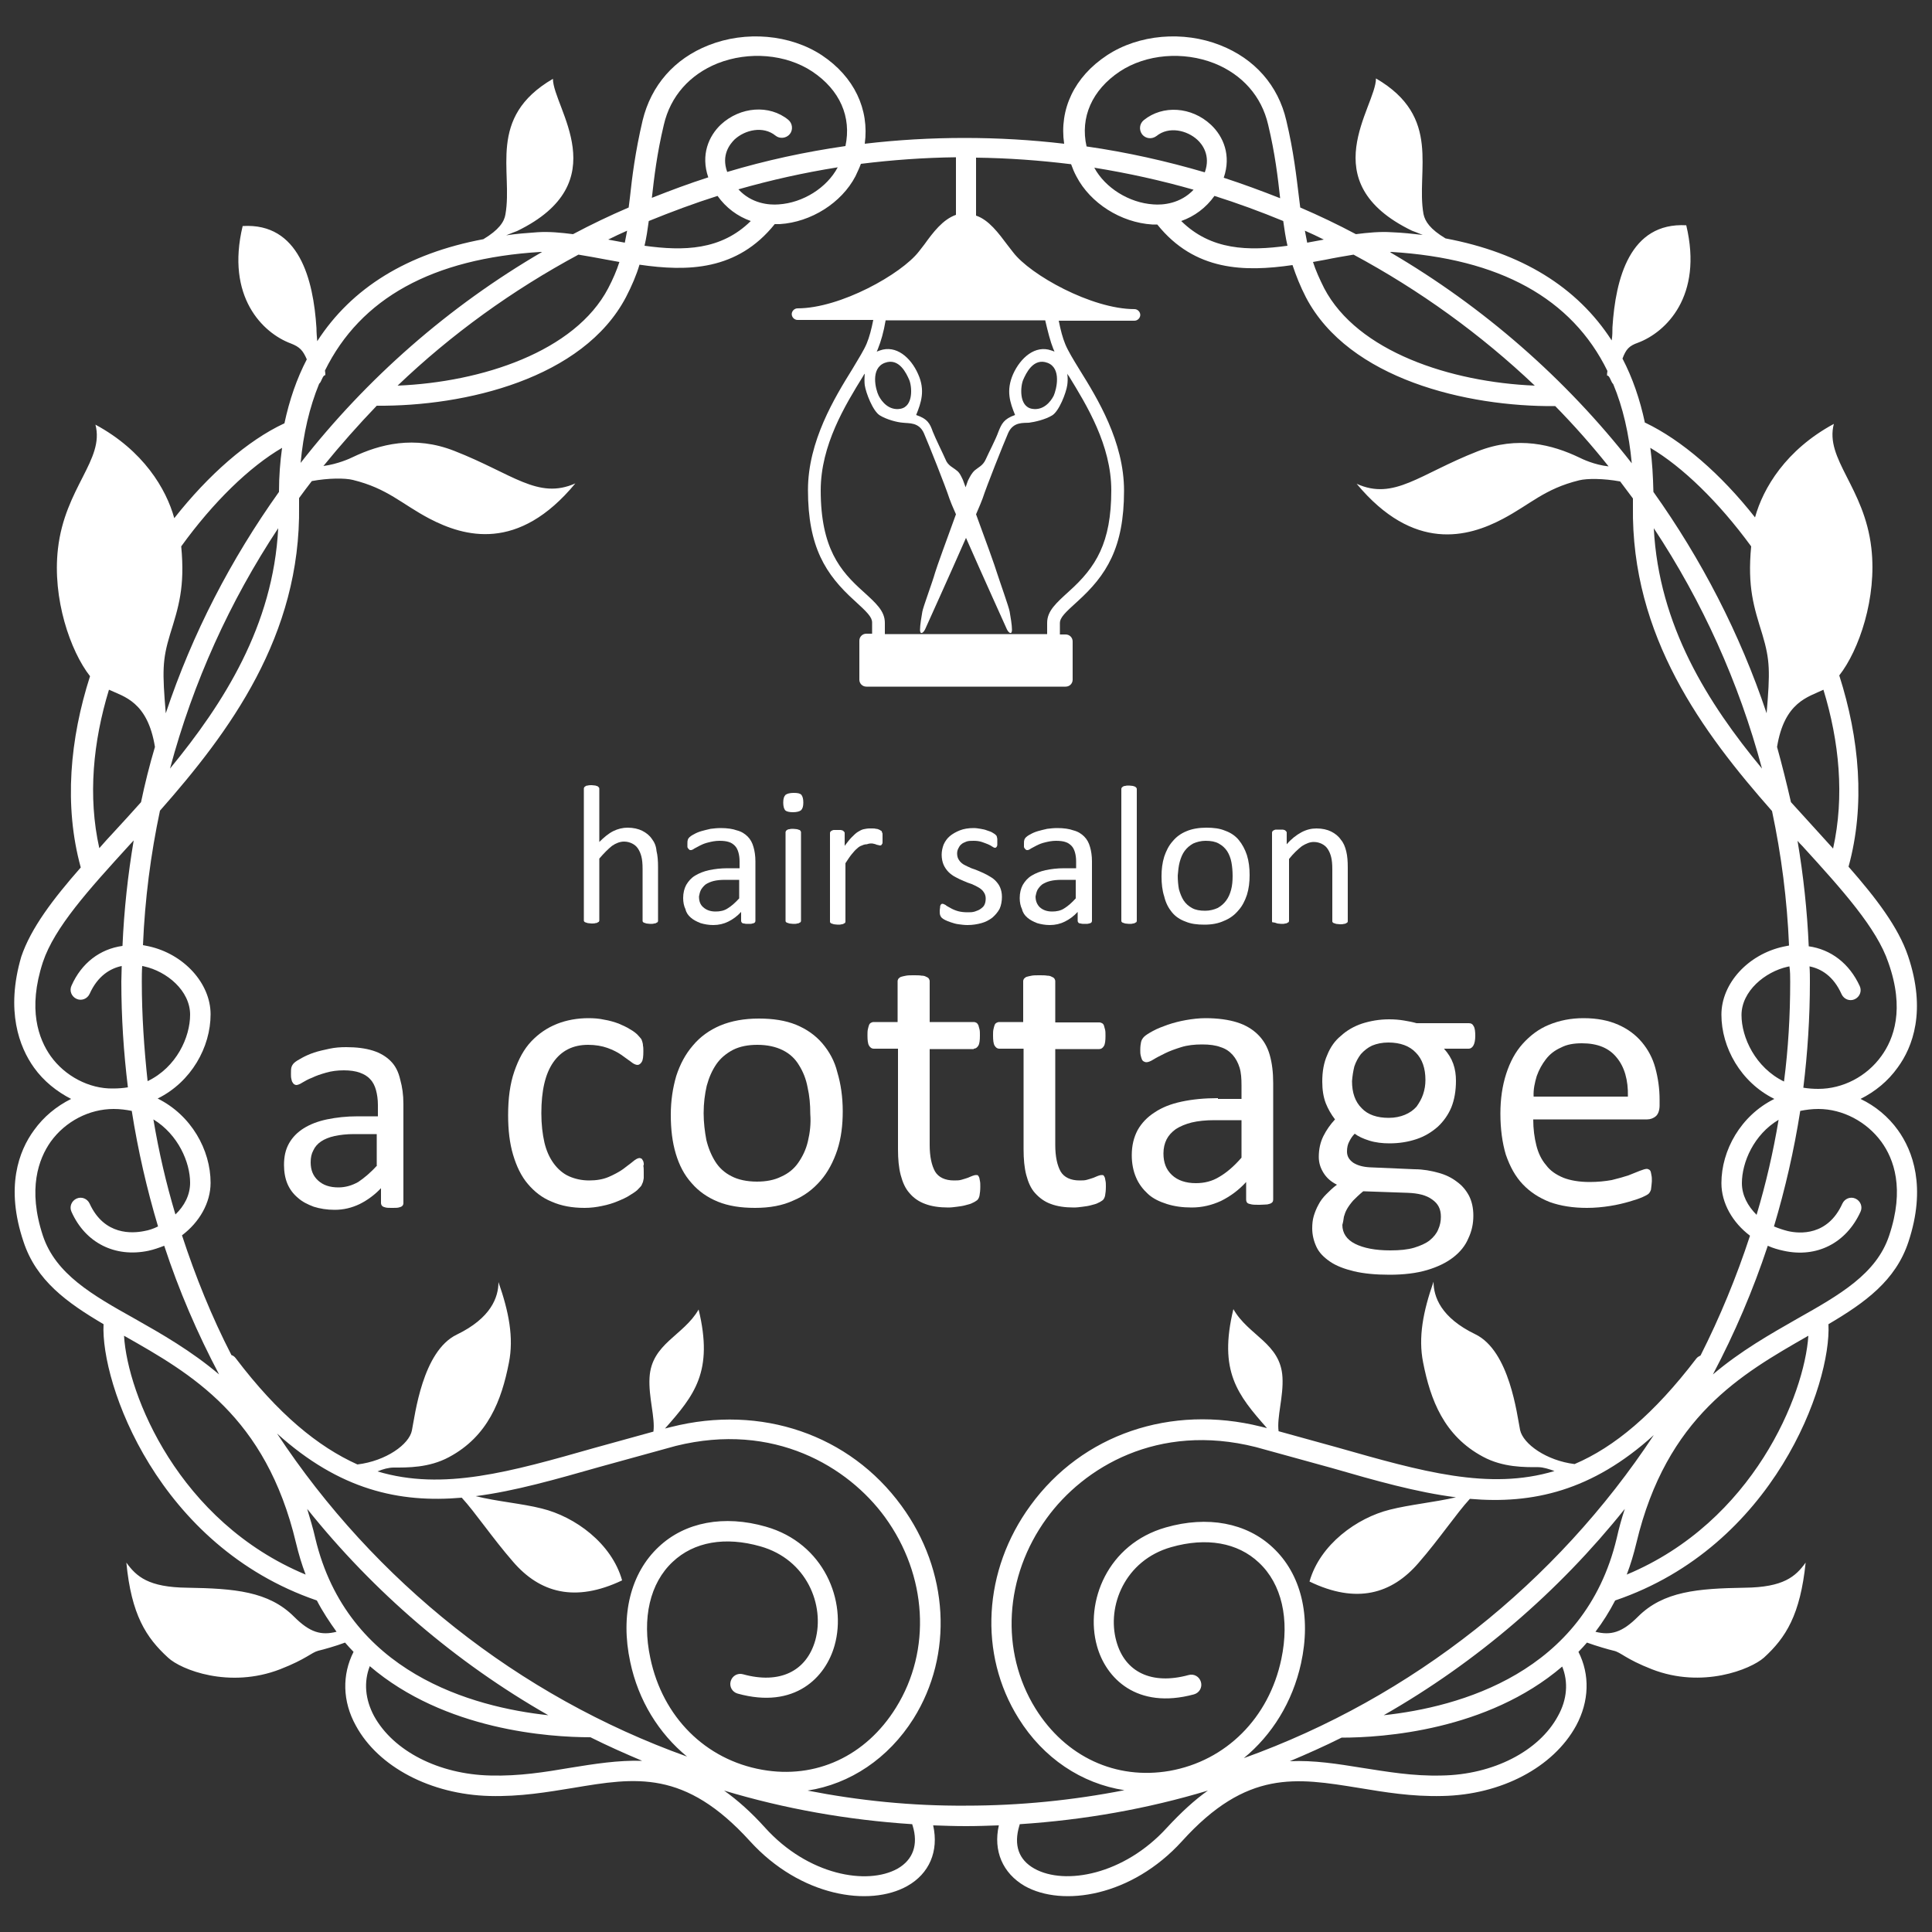 <?xml version="1.0" encoding="utf-8"?>
<!-- Generator: Adobe Illustrator 24.0.0, SVG Export Plug-In . SVG Version: 6.00 Build 0)  -->
<svg version="1.1" id="レイヤー_1" xmlns="http://www.w3.org/2000/svg" xmlns:xlink="http://www.w3.org/1999/xlink" x="0px"
	 y="0px" viewBox="0 0 500 500" style="enable-background:new 0 0 500 500;" xml:space="preserve">
<rect x="0" y="0" width="500" height="500" fill="#333333" stroke="none"/>
<style type="text/css">
	.st0{fill:#FFFFFF;}
</style>
<g>
	<path class="st0" d="M101.1,274.6c-1.2-1.2-2.7-2.1-4.6-2.7c-1.9-0.6-4.2-0.9-6.9-0.9c-1.5,0-2.9,0.1-4.3,0.4s-2.8,0.6-4,1
		c-1.2,0.4-2.3,0.9-3.2,1.4c-0.9,0.5-1.6,0.9-2,1.3c-0.4,0.4-0.6,0.8-0.7,1.2c-0.1,0.4-0.1,1-0.1,1.7c0,0.4,0,0.8,0.1,1.2
		c0.1,0.4,0.1,0.6,0.3,0.9c0.1,0.2,0.3,0.4,0.4,0.5c0.2,0.1,0.4,0.2,0.6,0.2c0.3,0,0.9-0.2,1.5-0.6c0.7-0.4,1.5-0.9,2.6-1.3
		c1-0.5,2.2-0.9,3.6-1.3c1.4-0.4,2.9-0.6,4.6-0.6c1.6,0,3,0.2,4.1,0.6c1.1,0.4,2,0.9,2.7,1.7c0.7,0.7,1.2,1.7,1.5,2.8
		c0.3,1.1,0.5,2.4,0.5,3.9v2.9h-5.2c-3,0-5.6,0.3-8,0.8c-2.4,0.5-4.4,1.3-6,2.3c-1.6,1-2.9,2.3-3.8,3.9c-0.9,1.6-1.3,3.4-1.3,5.6
		c0,1.8,0.3,3.5,0.9,4.9c0.6,1.4,1.5,2.6,2.7,3.6c1.1,1,2.5,1.7,4.1,2.3c1.6,0.5,3.4,0.8,5.4,0.8c2.3,0,4.4-0.5,6.5-1.5
		c2-1,3.9-2.4,5.5-4.1v3.8c0,0.3,0.1,0.6,0.3,0.8c0.2,0.2,0.5,0.3,0.9,0.4c0.4,0.1,1,0.1,1.7,0.1c0.7,0,1.3,0,1.7-0.1
		c0.4-0.1,0.7-0.2,0.9-0.4c0.2-0.2,0.3-0.4,0.3-0.8v-25.6c0-2.4-0.3-4.4-0.8-6.2C103.1,277.3,102.3,275.8,101.1,274.6z M97.6,301.6
		c-1.7,1.9-3.4,3.3-4.9,4.3c-1.6,0.9-3.3,1.4-5.1,1.4c-2.3,0-4-0.6-5.3-1.8c-1.3-1.2-1.9-2.7-1.9-4.7c0-1.2,0.2-2.2,0.7-3.1
		c0.4-0.9,1.1-1.7,2-2.3c0.9-0.6,2.1-1.1,3.5-1.4c1.4-0.3,3.1-0.5,5-0.5h5.9V301.6z"/>
	<path class="st0" d="M166.5,300.6c-0.1-0.3-0.3-0.5-0.4-0.7c-0.2-0.1-0.4-0.2-0.6-0.2c-0.4,0-1,0.3-1.7,0.9c-0.7,0.6-1.6,1.2-2.6,2
		c-1,0.7-2.3,1.4-3.7,2c-1.4,0.6-3.1,0.9-5,0.9c-2,0-3.7-0.4-5.3-1.1c-1.5-0.7-2.8-1.8-3.9-3.3c-1.1-1.5-1.9-3.3-2.4-5.4
		c-0.5-2.2-0.8-4.7-0.8-7.6c0-5.8,1-10.2,3.1-13.2c2.1-3,5.1-4.5,9-4.5c1.9,0,3.6,0.3,5,0.8c1.4,0.5,2.6,1.1,3.6,1.8
		c1,0.7,1.8,1.3,2.5,1.8c0.6,0.5,1.2,0.8,1.7,0.8c0.4,0,0.8-0.3,1.1-0.8c0.3-0.5,0.4-1.4,0.4-2.7c0-0.6,0-1.1-0.1-1.5
		c0-0.4-0.1-0.8-0.2-1.1c-0.1-0.3-0.2-0.6-0.4-0.8c-0.2-0.2-0.4-0.5-0.8-0.9c-0.4-0.4-1-0.9-1.9-1.4c-0.9-0.6-1.9-1-3-1.5
		c-1.1-0.4-2.4-0.8-3.7-1c-1.3-0.3-2.7-0.4-4.1-0.4c-2.9,0-5.7,0.5-8.2,1.5c-2.5,1-4.7,2.5-6.6,4.5c-1.9,2-3.3,4.6-4.4,7.8
		c-1.1,3.2-1.6,6.9-1.6,11.3c0,3.9,0.4,7.3,1.3,10.3c0.9,3,2.1,5.5,3.8,7.5c1.7,2,3.7,3.6,6.2,4.6c2.5,1.1,5.3,1.6,8.5,1.6
		c1.6,0,3.1-0.2,4.5-0.5c1.5-0.3,2.8-0.7,4-1.2c1.2-0.5,2.4-1,3.4-1.7c1-0.6,1.7-1.1,2.1-1.6c0.4-0.4,0.7-0.7,0.8-1
		c0.1-0.2,0.2-0.5,0.3-0.7c0.1-0.3,0.1-0.6,0.2-1c0-0.4,0-0.9,0-1.5c0-0.7,0-1.2-0.1-1.7C166.7,301.4,166.6,301,166.5,300.6z"/>
	<path class="st0" d="M212.8,270c-1.8-2.1-4.1-3.7-6.8-4.8c-2.7-1.1-5.9-1.6-9.6-1.6c-3.8,0-7.1,0.6-10,1.8
		c-2.8,1.2-5.2,2.9-7.1,5.2c-1.9,2.2-3.3,4.8-4.3,7.9c-0.9,3.1-1.4,6.4-1.4,10c0,3.8,0.4,7.1,1.3,10.1c0.9,3,2.2,5.5,4.1,7.6
		c1.8,2.1,4.1,3.7,6.8,4.8c2.7,1.1,5.9,1.6,9.6,1.6c3.8,0,7.1-0.6,9.9-1.9c2.9-1.2,5.2-3,7.1-5.2c1.9-2.2,3.3-4.9,4.3-7.9
		c1-3.1,1.4-6.4,1.4-10c0-3.7-0.5-7.1-1.4-10.1C216,274.6,214.6,272.1,212.8,270z M209.1,295.3c-0.5,2.2-1.4,4-2.5,5.6
		c-1.1,1.6-2.6,2.8-4.4,3.6c-1.8,0.9-3.9,1.3-6.3,1.3c-2.6,0-4.9-0.5-6.6-1.4c-1.8-0.9-3.2-2.2-4.2-3.8c-1-1.6-1.8-3.5-2.3-5.6
		c-0.4-2.1-0.7-4.5-0.7-6.9c0-2.6,0.3-4.9,0.8-7.1c0.6-2.2,1.4-4,2.5-5.6c1.1-1.6,2.6-2.8,4.3-3.7c1.8-0.9,3.9-1.3,6.3-1.3
		c2.6,0,4.8,0.5,6.6,1.4c1.8,0.9,3.2,2.2,4.2,3.9c1,1.6,1.8,3.5,2.2,5.7c0.5,2.2,0.7,4.4,0.7,6.9
		C209.9,290.8,209.6,293.2,209.1,295.3z"/>
	<path class="st0" d="M252,271.4c0.5,0,0.9-0.3,1.2-0.8c0.3-0.5,0.4-1.4,0.4-2.6c0-0.6,0-1.2-0.1-1.6c-0.1-0.4-0.2-0.8-0.3-1.1
		c-0.2-0.3-0.3-0.5-0.5-0.6c-0.2-0.1-0.4-0.2-0.7-0.2h-11.4v-10.6c0-0.2-0.1-0.4-0.2-0.6c-0.1-0.2-0.4-0.4-0.7-0.5
		c-0.3-0.2-0.7-0.3-1.2-0.3c-0.5-0.1-1.2-0.1-2-0.1c-0.8,0-1.5,0-2,0.1c-0.5,0.1-1,0.2-1.3,0.3c-0.3,0.1-0.5,0.3-0.7,0.5
		c-0.1,0.2-0.2,0.4-0.2,0.6v10.6h-6.2c-0.3,0-0.5,0.1-0.7,0.2c-0.2,0.1-0.4,0.3-0.5,0.6c-0.1,0.3-0.2,0.6-0.3,1.1
		c-0.1,0.4-0.1,1-0.1,1.6c0,1.2,0.1,2.1,0.4,2.6c0.3,0.5,0.7,0.8,1.2,0.8h6.3v26c0,2.6,0.2,4.8,0.7,6.7c0.5,1.9,1.2,3.5,2.3,4.7
		c1,1.2,2.4,2.2,4.1,2.8c1.6,0.6,3.6,0.9,5.9,0.9c0.8,0,1.5-0.1,2.3-0.2c0.8-0.1,1.5-0.2,2.2-0.4c0.7-0.2,1.3-0.3,1.8-0.6
		c0.5-0.2,0.9-0.5,1.2-0.7c0.3-0.3,0.5-0.7,0.6-1.2c0.1-0.6,0.2-1.3,0.2-2.3c0-0.6,0-1.1-0.1-1.5c-0.1-0.4-0.1-0.7-0.2-0.9
		c-0.1-0.2-0.2-0.4-0.3-0.5c-0.1-0.1-0.3-0.1-0.5-0.1c-0.3,0-0.6,0.1-0.9,0.2c-0.3,0.1-0.7,0.3-1.2,0.5c-0.5,0.2-1,0.3-1.6,0.5
		c-0.6,0.2-1.3,0.2-2,0.2c-2.3,0-4-0.8-4.9-2.3c-0.9-1.6-1.4-3.9-1.4-6.9v-24.8H252z"/>
	<path class="st0" d="M273.1,253.9c0-0.2-0.1-0.4-0.2-0.6c-0.1-0.2-0.4-0.4-0.7-0.5c-0.3-0.2-0.7-0.3-1.2-0.3
		c-0.5-0.1-1.2-0.1-2-0.1c-0.8,0-1.5,0-2,0.1c-0.5,0.1-1,0.2-1.3,0.3c-0.3,0.1-0.5,0.3-0.7,0.5c-0.1,0.2-0.2,0.4-0.2,0.6v10.6h-6.2
		c-0.3,0-0.5,0.1-0.7,0.2c-0.2,0.1-0.4,0.3-0.5,0.6c-0.1,0.3-0.2,0.6-0.3,1.1c-0.1,0.4-0.1,1-0.1,1.6c0,1.2,0.1,2.1,0.4,2.6
		c0.3,0.5,0.7,0.8,1.2,0.8h6.3v26c0,2.6,0.2,4.8,0.7,6.7c0.5,1.9,1.2,3.5,2.3,4.7c1.1,1.2,2.4,2.2,4.1,2.8c1.6,0.6,3.6,0.9,5.9,0.9
		c0.8,0,1.5-0.1,2.3-0.2c0.8-0.1,1.5-0.2,2.2-0.4c0.7-0.2,1.3-0.3,1.8-0.6c0.5-0.2,0.9-0.5,1.2-0.7c0.3-0.3,0.5-0.7,0.6-1.2
		c0.1-0.6,0.2-1.3,0.2-2.3c0-0.6,0-1.1-0.1-1.5c-0.1-0.4-0.1-0.7-0.2-0.9c-0.1-0.2-0.2-0.4-0.3-0.5c-0.1-0.1-0.3-0.1-0.5-0.1
		c-0.3,0-0.6,0.1-0.9,0.2c-0.3,0.1-0.7,0.3-1.2,0.5c-0.5,0.2-1,0.3-1.6,0.5c-0.6,0.2-1.3,0.2-2,0.2c-2.3,0-4-0.8-4.9-2.3
		c-0.9-1.6-1.4-3.9-1.4-6.9v-24.8h11.4c0.5,0,0.9-0.3,1.2-0.8c0.3-0.5,0.4-1.4,0.4-2.6c0-0.6,0-1.2-0.1-1.6
		c-0.1-0.4-0.2-0.8-0.3-1.1c-0.1-0.3-0.3-0.5-0.5-0.6c-0.2-0.1-0.4-0.2-0.7-0.2h-11.4V253.9z"/>
	<path class="st0" d="M315.2,284.2c-3.5,0-6.6,0.3-9.4,0.9c-2.8,0.6-5.1,1.5-7,2.8c-1.9,1.2-3.4,2.8-4.4,4.6c-1,1.9-1.5,4-1.5,6.5
		c0,2.1,0.4,4.1,1.1,5.7c0.7,1.7,1.8,3.1,3.1,4.3c1.3,1.2,3,2,4.9,2.6c1.9,0.6,4,0.9,6.4,0.9c2.7,0,5.2-0.6,7.6-1.7
		c2.4-1.2,4.6-2.8,6.5-4.9v4.5c0,0.4,0.1,0.7,0.3,0.9c0.2,0.2,0.6,0.3,1.1,0.4c0.5,0.1,1.2,0.1,2.1,0.1c0.9,0,1.6-0.1,2-0.1
		c0.5-0.1,0.8-0.2,1.1-0.4c0.3-0.2,0.4-0.5,0.4-0.9v-30.1c0-2.8-0.3-5.2-0.9-7.3c-0.6-2.1-1.6-3.8-3-5.2c-1.4-1.4-3.2-2.5-5.4-3.2
		c-2.2-0.7-5-1.1-8.2-1.1c-1.7,0-3.4,0.2-5.1,0.5c-1.7,0.3-3.2,0.7-4.7,1.2c-1.4,0.5-2.7,1-3.8,1.6c-1.1,0.6-1.9,1.1-2.3,1.5
		c-0.4,0.4-0.7,0.9-0.8,1.4c-0.1,0.5-0.2,1.1-0.2,2c0,0.5,0,1,0.1,1.4c0.1,0.4,0.2,0.8,0.3,1c0.1,0.3,0.3,0.5,0.5,0.6
		c0.2,0.1,0.4,0.2,0.7,0.2c0.4,0,1-0.2,1.8-0.7c0.8-0.5,1.8-1,3-1.6c1.2-0.6,2.6-1.1,4.2-1.6c1.6-0.5,3.4-0.7,5.4-0.7
		c1.9,0,3.5,0.2,4.8,0.7c1.3,0.4,2.3,1.1,3.1,2c0.8,0.9,1.4,2,1.8,3.3c0.4,1.3,0.5,2.8,0.5,4.6v3.5H315.2z M321.3,299.6
		c-2,2.3-3.9,3.9-5.8,5c-1.8,1.1-3.8,1.6-6,1.6c-2.6,0-4.7-0.7-6.2-2.1c-1.5-1.4-2.2-3.2-2.2-5.6c0-1.4,0.3-2.6,0.8-3.6
		c0.5-1,1.3-1.9,2.4-2.7c1.1-0.7,2.5-1.3,4.1-1.7c1.7-0.4,3.6-0.6,5.9-0.6h7V299.6z"/>
	<path class="st0" d="M343.5,273c-0.9,2-1.3,4.3-1.3,6.9c0,2.2,0.3,4,0.9,5.6c0.6,1.5,1.4,2.9,2.4,4.2c-1.2,1.3-2.2,2.7-3,4.3
		c-0.8,1.6-1.2,3.4-1.2,5.4c0,1.5,0.4,2.8,1.2,4.1c0.8,1.3,1.9,2.3,3.5,3.1c-1.1,0.8-2,1.7-2.8,2.5c-0.8,0.8-1.5,1.7-2,2.7
		c-0.5,0.9-0.9,1.9-1.2,2.9c-0.3,1-0.4,2.1-0.4,3.2c0,1.7,0.4,3.3,1.1,4.8c0.7,1.5,1.9,2.7,3.5,3.8c1.6,1.1,3.7,1.9,6.2,2.5
		c2.5,0.6,5.6,0.9,9.2,0.9c3.7,0,7-0.4,9.7-1.2c2.7-0.8,5-1.9,6.8-3.3c1.8-1.4,3.1-3,3.9-4.9c0.9-1.9,1.3-3.8,1.3-5.9
		c0-2-0.4-3.7-1.1-5.1c-0.8-1.5-1.8-2.7-3.2-3.7c-1.3-1-2.9-1.8-4.8-2.3c-1.8-0.5-3.9-0.9-6.1-0.9l-11.6-0.5
		c-1.8-0.1-3.2-0.5-4.3-1.2c-1.1-0.8-1.6-1.7-1.6-2.9c0-1,0.2-1.9,0.6-2.6c0.4-0.8,0.8-1.4,1.4-2c0.9,0.7,2.2,1.3,3.8,1.8
		c1.6,0.5,3.4,0.7,5.2,0.7c2.6,0,4.9-0.4,7-1.1c2.1-0.7,3.9-1.8,5.5-3.2c1.5-1.4,2.7-3.1,3.5-5c0.8-2,1.2-4.3,1.2-6.9
		c0-1.5-0.2-3-0.7-4.4c-0.5-1.4-1.3-2.7-2.4-3.9h6.4c0.5,0,0.9-0.3,1.2-0.8c0.3-0.5,0.5-1.4,0.5-2.5c0-1.1-0.1-2-0.4-2.5
		c-0.3-0.6-0.7-0.8-1.3-0.8h-13.5c-1-0.3-2.1-0.5-3.3-0.7c-1.2-0.2-2.4-0.3-3.8-0.3c-2.5,0-4.8,0.4-7,1.1c-2.1,0.7-4,1.8-5.5,3.2
		C345.5,269.3,344.3,271,343.5,273z M350.5,276c0.4-1.2,1-2.3,1.7-3.2c0.8-0.9,1.8-1.7,2.9-2.2c1.2-0.5,2.6-0.8,4.2-0.8
		c3.1,0,5.5,0.9,7.1,2.6c1.7,1.7,2.5,4.1,2.5,7.1c0,1.3-0.2,2.5-0.6,3.7c-0.4,1.2-1,2.2-1.7,3.2c-0.8,0.9-1.8,1.6-3,2.1
		c-1.2,0.5-2.6,0.8-4.2,0.8c-3,0-5.4-0.8-7-2.5c-1.7-1.7-2.5-4-2.5-7C350,278.5,350.2,277.2,350.5,276z M347.8,314.9
		c0.2-0.7,0.4-1.3,0.8-2c0.4-0.7,0.9-1.4,1.6-2.2c0.7-0.7,1.5-1.5,2.6-2.4l11.5,0.4c2.7,0.1,4.8,0.6,6.3,1.7
		c1.6,1.1,2.3,2.5,2.3,4.5c0,1.1-0.2,2.2-0.7,3.3c-0.4,1-1.2,2-2.2,2.8c-1,0.8-2.4,1.4-4,1.9c-1.7,0.5-3.7,0.7-6.2,0.7
		c-3.9,0-6.9-0.6-9.1-1.7c-2.2-1.1-3.3-2.8-3.3-4.9C347.6,316.3,347.7,315.6,347.8,314.9z"/>
	<path class="st0" d="M394.1,306.5c1.9,2,4.2,3.5,7,4.6c2.8,1,6,1.5,9.6,1.5c2.1,0,4.1-0.2,6-0.5c1.9-0.3,3.5-0.7,4.9-1.1
		c1.4-0.4,2.6-0.8,3.5-1.2c0.9-0.4,1.4-0.7,1.6-0.9c0.2-0.2,0.3-0.4,0.4-0.6c0.1-0.2,0.2-0.4,0.2-0.7c0-0.2,0.1-0.5,0.1-0.8
		c0-0.3,0.1-0.7,0.1-1.1c0-0.6,0-1.1-0.1-1.5c-0.1-0.4-0.1-0.7-0.2-1c-0.1-0.2-0.2-0.4-0.4-0.5c-0.2-0.1-0.4-0.2-0.6-0.2
		c-0.4,0-1,0.2-1.8,0.5c-0.8,0.3-1.8,0.7-3,1.2c-1.2,0.4-2.7,0.8-4.3,1.2c-1.7,0.3-3.6,0.5-5.7,0.5c-2.7,0-5-0.4-6.8-1.1
		c-1.9-0.8-3.4-1.8-4.5-3.3c-1.2-1.4-2-3.1-2.5-5.1c-0.5-2-0.8-4.2-0.8-6.7h29.5c0.8,0,1.6-0.3,2.2-0.8c0.6-0.5,1-1.5,1-2.8v-1.5
		c0-2.9-0.4-5.6-1.1-8.2c-0.7-2.6-1.9-4.8-3.5-6.7c-1.6-1.9-3.6-3.4-6.1-4.5c-2.5-1.1-5.4-1.7-9-1.7c-3.3,0-6.2,0.6-8.9,1.7
		c-2.7,1.1-4.9,2.8-6.8,4.9c-1.9,2.1-3.3,4.7-4.3,7.8c-1,3.1-1.5,6.5-1.5,10.3c0,4,0.5,7.6,1.4,10.6
		C390.8,302,392.2,304.5,394.1,306.5z M397.7,278.5c0.6-1.7,1.4-3.1,2.4-4.4c1-1.3,2.3-2.3,3.9-3c1.5-0.8,3.3-1.1,5.4-1.1
		c4,0,7,1.2,9,3.7c2,2.4,3,5.8,2.9,10.1h-24.4C396.8,281.9,397.2,280.2,397.7,278.5z"/>
	<path class="st0" d="M481.5,284.4c3.8-1.9,7.1-4.6,9.6-8.1c3.9-5.3,7.5-14.7,2.7-28.9c-2.5-7.4-8.2-14.9-15.4-23.1c0,0,0,0,0,0
		c4.4-16,2.8-33.2-2.4-49.5c5.1-6.5,9.8-20.1,8.3-33c-1.8-15.7-12.1-23-9.7-32.1c-12.4,6.7-18.3,16.6-20.4,24.2
		c-8.9-11.3-19-20-28.4-24.5c0,0,0,0-0.1,0c-1.3-6.1-3.2-11.6-5.8-16.6c0.9-2.4,1.7-3.3,4-4.1c7.2-2.7,16.9-12,12.5-30.4
		c-14.6-0.8-18.3,13.8-19.1,26.4c0,1.1,0,2.2-0.2,3.4c-8.9-13.8-23.3-22.7-43-26.4c-4-2.4-5.3-4.4-5.7-6.3
		c-2-11.2,4.9-25.1-12.3-35.1c0,7.4-16.7,26.8,9.3,39.4c0.5,0.2,1.4,0.5,2.8,1.1c-2.6-0.3-5.3-0.6-8.1-0.7c-2.9-0.2-6,0.1-9.2,0.5
		c-4.7-2.5-9.5-4.8-14.4-6.9c-0.1-0.8-0.2-1.6-0.3-2.4c-0.7-5.7-1.4-12.1-3.3-20.1c-2.1-9.1-8.2-16-17.1-19.5
		c-9.6-3.8-21.1-2.8-29.3,2.6c-8.5,5.6-12.4,14-11.1,22.9c-8.5-1-17-1.5-25.8-1.5c-8.7,0-17.3,0.5-25.8,1.5
		c1.2-8.9-2.7-17.3-11.1-22.9c-8.2-5.4-19.7-6.4-29.3-2.6c-8.9,3.5-14.9,10.4-17.1,19.5c-1.9,8.1-2.7,14.5-3.3,20.1
		c-0.1,0.8-0.2,1.6-0.3,2.4c-4.9,2.1-9.7,4.4-14.4,6.9c-3.2-0.4-6.2-0.7-9.2-0.5c-2.8,0.2-5.5,0.4-8.1,0.8c1.4-0.6,2.3-0.9,2.8-1.1
		c26-12.6,9.3-32,9.3-39.4c-17.2,10-10.3,23.9-12.3,35.1c-0.3,1.9-1.7,4-5.7,6.4c-19.7,3.7-34.1,12.6-43,26.4
		c-0.1-1.1-0.2-2.3-0.2-3.4c-0.8-12.6-4.5-27.3-19.1-26.4c-4.4,18.3,5.2,27.7,12.5,30.4c2.3,0.9,3.1,1.8,4.1,4.1
		c-2.6,5-4.5,10.5-5.8,16.6c0,0,0,0-0.1,0c-9.4,4.4-19.5,13.2-28.4,24.5c-2.1-7.6-8-17.5-20.4-24.2c2.4,9.1-7.9,16.3-9.7,32.1
		c-1.5,12.9,3.2,26.5,8.3,33c-5.2,16.2-6.8,33.5-2.4,49.5c0,0,0,0,0,0c-7.2,8.2-12.9,15.7-15.4,23.1C1.4,261.6,5,271,8.8,276.3
		c2.5,3.5,5.9,6.2,9.6,8.1c-3.8,1.9-7.1,4.6-9.6,8.1c-3.9,5.3-7.5,14.7-2.7,28.9c3.3,10,11.2,15.7,20.7,21.3
		c-0.8,15.3,14,57.4,55.2,71.5c1.5,2.9,3.3,5.6,5.1,8.1c-4,1-6.9,0.2-11-3.9c-6.6-6.6-15.5-7.3-27.6-7.5
		c-10.1-0.1-13.2-2.9-15.8-6.5c1.3,13.5,5.1,19.4,10.8,24.6c3.3,3.1,15.8,8.1,29,3c6.9-2.7,8-4.3,9.9-4.8c1.3-0.3,4.5-1.2,6.9-2.1
		c0.7,0.8,1.5,1.7,2.2,2.4c-3,5.9-2.9,12.8,0.6,19.1c5.8,10.7,19.4,17.8,34.6,18.2c8,0.2,14.9-1,21.7-2.1
		c16.1-2.7,28.8-4.8,45.7,13.8c13,14.3,30.9,17.1,40.7,11.6c5.7-3.2,8.2-9,6.7-15.7c2.8,0.1,5.6,0.2,8.5,0.2c2.8,0,5.7-0.1,8.5-0.2
		c-1.5,6.6,1,12.4,6.7,15.7c9.8,5.5,27.7,2.7,40.7-11.6c16.8-18.6,29.6-16.4,45.7-13.8c6.7,1.1,13.7,2.3,21.7,2.1
		c15.2-0.3,28.7-7.4,34.6-18.2c3.4-6.3,3.6-13.2,0.6-19.1c0.8-0.8,1.5-1.6,2.2-2.4c2.5,0.9,5.6,1.8,6.9,2.1c1.9,0.4,3,2.1,9.9,4.8
		c13.1,5.1,25.6,0,29-3c5.7-5.2,9.4-11.1,10.8-24.6c-2.6,3.6-5.7,6.4-15.8,6.5c-12.1,0.2-21,0.9-27.6,7.5c-4.1,4.1-7,4.9-11,3.9
		c1.9-2.5,3.6-5.2,5.1-8.1c41.2-14,56-56.1,55.2-71.5c9.5-5.6,17.4-11.3,20.7-21.3c4.7-14.2,1.1-23.6-2.7-28.9
		C488.7,289,485.3,286.2,481.5,284.4z M450.8,306.2c0-5.4,3.1-12.6,9.5-16.4c-1.4,8.4-3.3,16.6-5.7,24.6
		C452.3,312.1,450.8,309.3,450.8,306.2z M463.3,254.1c0,8.7-0.5,17.3-1.6,25.8c-7.4-3.6-11-11.4-11-17.2c0-6.2,6.1-11.2,11.9-12.5
		c0.2,0,0.3-0.1,0.5-0.1C463.3,251.4,463.3,252.7,463.3,254.1z M486.9,273.3c-3.8,5.3-10,8.5-16.3,8.5c-1.4,0-2.6-0.1-3.9-0.3
		c1.1-9,1.7-18.1,1.7-27.4c0-1.3,0-2.7-0.1-4c3,0.6,6.2,2.5,8.3,7.2c0.6,1.3,2.1,1.9,3.4,1.3c1.3-0.6,1.9-2.1,1.3-3.4
		c-2.7-5.9-7.5-9.5-13.2-10.3c-0.4-9.3-1.4-18.4-2.9-27.3c0.4,0.5,0.8,0.9,1.2,1.3c10.4,11.4,19.3,21.3,22.3,30.2
		C493,261.2,490.1,268.9,486.9,273.3z M470.5,215.3c-2.3-2.5-4.6-5.1-7-7.7c-1.1-4.8-2.3-9.6-3.6-14.3c1.9-11.7,8.1-12.9,12-14.8
		c4.1,13.4,5.5,27.6,2.5,41.1C473.1,218.2,471.8,216.7,470.5,215.3z M453.2,141.4c-1,10.6,0.7,15.7,2.9,22.8c2,6.7,2,9.6,1.1,20.4
		c-6.9-20.6-16.9-39.9-29.3-57.3c-0.1-4-0.3-7.8-0.8-11.4C435.4,120.8,444.8,129.9,453.2,141.4z M456,198.9
		c-14-16.9-26.7-37-28-62.2C440.5,155.6,450,176.5,456,198.9z M360.1,65.2c28,1.7,46.7,12,55.9,30.8c-0.1,0.5-0.1,0.9-0.1,1.2
		c0.7-0.1,1,1.7,1.6,2.2c2.5,6,4.1,12.9,4.8,20.5c-17.1-21.9-38.4-40.5-62.5-54.6C359.8,65.2,360,65.2,360.1,65.2z M350.3,65.9
		c17.1,9.2,32.9,20.6,46.9,33.9c-21.8-0.9-45.9-8.8-54.5-25.2c-1.2-2.4-2.2-4.6-2.9-6.8c1.1-0.2,2.2-0.4,3.3-0.6
		C345.5,66.7,347.9,66.3,350.3,65.9z M342.6,62c-0.2,0-0.3,0.1-0.5,0.1c-1.3,0.2-2.5,0.5-3.8,0.7c-0.2-1-0.4-2.1-0.6-3.1
		C339.3,60.4,341,61.2,342.6,62z M298.5,52.9c-6.3-0.4-12.5-4.3-15.3-9.5c8.7,1.4,17.3,3.3,25.7,5.7C305.5,52.7,301,53.1,298.5,52.9
		z M314.3,50.7c6,1.9,12,4.1,17.8,6.5c0.3,2.1,0.6,4.3,1.1,6.4c-10.1,1.4-19.8,1.2-27.5-6.4C309.1,56,312.1,53.8,314.3,50.7z
		 M289.8,18.5c6.8-4.5,16.4-5.3,24.5-2.1c7.2,2.9,12.2,8.5,13.9,15.9c1.8,7.5,2.5,13.6,3.1,19c-4.8-1.9-9.7-3.7-14.6-5.3
		c2-5.8-0.1-10.7-3.3-13.7c-5-4.7-12.5-5.2-17.4-1.2c-1.1,0.9-1.3,2.5-0.4,3.7c0.9,1.1,2.5,1.3,3.7,0.4c3.2-2.6,7.9-1.5,10.6,1
		c1.2,1.1,3.5,4,1.9,8.4c-9.9-2.9-20.1-5.2-30.6-6.7C279.5,30.4,282.6,23.3,289.8,18.5z M272.6,90.3L272.6,90.3
		c0.1,0.2,0.2,0.4,0.3,0.7c-0.2-0.1-0.5-0.2-0.8-0.3c-4.2-1.5-8,1.9-9.9,6.1c-1.9,4.3-0.8,7.4,0.5,10.6c-2.9,1-3.5,2.3-4.3,4.3
		c-0.7,2-2.6,5.6-3.3,7.2c-0.7,1.6-2,2.1-2.8,2.8c-0.8,0.7-1.3,1.7-1.7,2.5c-0.1,0.1-0.3,0.8-0.7,1.9c-0.4-1-0.6-1.7-0.7-1.9
		c-0.4-0.8-0.8-1.9-1.7-2.5c-0.8-0.7-2.2-1.2-2.8-2.8c-0.7-1.6-2.5-5.2-3.3-7.2c-0.7-2-1.3-3.3-4.3-4.3c1.3-3.2,2.4-6.4,0.5-10.6
		c-1.9-4.3-5.7-7.6-9.9-6.1c-0.3,0.1-0.5,0.2-0.8,0.3c0.1-0.2,0.2-0.5,0.3-0.7c0.8-2,1.5-4.4,2-7.4h41.3
		C271.2,85.9,271.8,88.3,272.6,90.3z M271,164.1H229c0-1.6,0-2.9,0-2.9c0-3.1-2.3-5.1-5.7-8.2c-5.8-5.2-10.9-11.1-10.9-26.1
		c0-11.7,6.3-22,11-29.6c0.1-0.2,0.2-0.4,0.4-0.6c-0.1,1.2-0.1,2.3,0,3c0.3,2,2.1,6.7,3.9,7.8c1.8,1.1,4.5,1.8,6,1.9
		c1.5,0.2,4.1-0.2,5.4,2.7c1.3,3,5.6,13.8,6.6,16.9c0.2,0.6,0.8,2.1,1.7,4.1c-2.3,6.3-5,13.7-5.4,15.1c-0.7,2.5-3.1,8.9-3.3,10.1
		c-0.2,1.2-0.6,3.4-0.6,4.7c0,1.3,0.8,0.9,1.3-0.1c0.3-0.7,6.3-13.9,10.6-23.7c4.3,9.8,10.3,23,10.6,23.7c0.5,1,1.3,1.4,1.3,0.1
		c0-1.3-0.4-3.5-0.6-4.7c-0.2-1.2-2.5-7.6-3.3-10.1c-0.4-1.4-3.1-8.9-5.4-15.1c0.9-2.1,1.5-3.5,1.7-4.1c1-3.1,5.3-13.9,6.6-16.9
		c1.3-3,4-2.6,5.4-2.7c1.5-0.2,4.2-0.8,6-1.9c1.8-1.1,3.6-5.8,3.9-7.8c0.1-0.7,0.2-1.8,0-3c0.1,0.2,0.2,0.4,0.4,0.6
		c4.6,7.5,11,17.9,11,29.6c0,13.6-4,19.9-10.9,26.1c-3.4,3.1-5.7,5.1-5.7,8.2C271,161.3,271,162.6,271,164.1z M229,93.9
		c3.7-1.4,5.6,2.8,6.3,4.4c0.7,1.6,1.2,6.9-2.3,7.5c-2.9,0.5-4.8-1.8-5.6-3.4C226.6,100.8,225.2,95.3,229,93.9z M264.8,98.3
		c0.7-1.6,2.6-5.8,6.3-4.4c3.7,1.4,2.3,6.9,1.6,8.5c-0.8,1.6-2.7,3.9-5.6,3.4C263.6,105.2,264.1,99.9,264.8,98.3z M171.8,32.3
		c1.7-7.4,6.7-13,13.9-15.9c8.1-3.2,17.7-2.4,24.5,2.1c7.2,4.8,10.2,11.8,8.6,19.3c-10.4,1.5-20.6,3.7-30.6,6.7
		c-1.6-4.4,0.7-7.2,1.9-8.4c2.7-2.5,7.4-3.6,10.6-1c1.1,0.9,2.8,0.7,3.7-0.4c0.9-1.1,0.7-2.8-0.4-3.7c-4.9-4-12.4-3.4-17.4,1.2
		c-3.2,3-5.3,7.9-3.3,13.7c-5,1.6-9.8,3.4-14.6,5.3C169.3,45.9,170,39.8,171.8,32.3z M185.7,50.7c2.2,3.1,5.2,5.3,8.6,6.5
		c-7.7,7.6-17.4,7.8-27.5,6.4c0.5-2.1,0.8-4.2,1.1-6.4C173.8,54.8,179.7,52.6,185.7,50.7z M201.5,52.9c-2.5,0.2-7-0.2-10.4-3.9
		c8.4-2.4,16.9-4.3,25.7-5.7C214,48.6,207.8,52.5,201.5,52.9z M162.3,59.7c-0.2,1-0.4,2.1-0.6,3.1c-1.3-0.2-2.5-0.5-3.8-0.7
		c-0.2,0-0.3-0.1-0.5-0.1C159,61.2,160.7,60.4,162.3,59.7z M149.7,65.9c2.3,0.4,4.8,0.8,7.3,1.3c1.1,0.2,2.2,0.4,3.3,0.6
		c-0.7,2.2-1.7,4.5-2.9,6.8c-8.6,16.4-32.7,24.3-54.5,25.2C116.8,86.5,132.6,75.1,149.7,65.9z M139.9,65.2c0.1,0,0.2,0,0.4,0
		c-24.2,14.1-45.4,32.7-62.5,54.6c0.7-7.6,2.3-14.4,4.8-20.5c0.6-0.4,0.9-2.3,1.6-2.2c0-0.3,0-0.7-0.1-1.2
		C93.3,77.2,111.9,66.9,139.9,65.2z M73,115.9c-0.5,3.6-0.8,7.4-0.8,11.4c-12.4,17.4-22.4,36.6-29.3,57.3
		c-0.9-10.8-0.9-13.8,1.1-20.4c2.2-7.1,3.9-12.2,2.9-22.8C55.2,129.9,64.6,120.8,73,115.9z M72,136.7c-1.3,25.2-14.1,45.3-28,62.2
		C50,176.5,59.5,155.6,72,136.7z M28.2,178.5c3.9,1.8,10,3.1,11.9,14.8c-1.4,4.7-2.6,9.5-3.6,14.3c-2.4,2.7-4.7,5.2-7,7.7
		c-1.3,1.4-2.6,2.8-3.8,4.2C22.7,206.1,24.1,191.9,28.2,178.5z M13.1,273.3c-3.1-4.4-6-12.1-2-24.3c3-9,11.9-18.8,22.3-30.2
		c0.4-0.4,0.8-0.9,1.2-1.3c-1.5,8.9-2.5,18-2.9,27.3c-5.8,0.8-10.6,4.4-13.2,10.3c-0.6,1.3,0,2.8,1.3,3.4c1.3,0.6,2.8,0,3.4-1.3
		c2.1-4.7,5.4-6.6,8.3-7.2c0,1.3-0.1,2.7-0.1,4c0,9.3,0.6,18.4,1.7,27.4c-1.2,0.2-2.5,0.3-3.9,0.3C23.1,281.8,16.8,278.5,13.1,273.3
		z M45.4,314.3c-2.4-8-4.3-16.2-5.7-24.6c6.4,3.9,9.5,11.1,9.5,16.4C49.2,309.3,47.7,312.1,45.4,314.3z M36.7,254.1
		c0-1.4,0-2.7,0.1-4.1c0.2,0,0.4,0.1,0.5,0.1c5.9,1.3,11.9,6.3,11.9,12.5c0,5.8-3.5,13.6-11,17.2C37.3,271.4,36.7,262.8,36.7,254.1z
		 M11.1,319.8c-4-12.1-1.1-19.9,2-24.3c3.8-5.3,10-8.5,16.3-8.5c1.7,0,3.2,0.2,4.7,0.5c1.6,10.2,3.9,20.2,6.8,29.9
		c-1.2,0.6-2.4,1-3.6,1.2c-3,0.6-10.3,1.2-14.1-7.1c-0.6-1.3-2.1-1.9-3.4-1.3c-1.3,0.6-1.9,2.1-1.3,3.4c3.6,8.1,11.3,11.9,19.9,10.1
		c1.4-0.3,2.8-0.8,4.1-1.3c3.8,11.6,8.6,22.7,14.2,33.3c-7.2-6.1-14.9-10.5-21.8-14.4C23.8,335.1,14.4,329.7,11.1,319.8z
		 M119.5,387.6c3.5,3.8,7.9,10.4,13.3,16.6c6.9,8,16,10.6,28.2,4.8c-2.7-9.6-12.2-16.5-20.8-18.6c-5.1-1.3-11.5-1.8-17.1-3.2
		c10.2-1.3,20.9-4.4,32.2-7.6l19.6-5.4c25.4-6.3,44.6,5.4,54.1,18.4c11,15.1,12.1,34.5,2.9,49.3c-7.8,12.6-20.8,18.6-34.7,16.1
		c-14.6-2.6-25.7-13.6-28.9-28.9c-2.2-10.3-0.1-19.4,5.8-24.9c5.5-5.2,13.6-6.6,22.7-4c12,3.4,16.7,15.2,14.2,24.3
		c-2.3,8.1-9.3,11.4-18.7,8.8c-1.4-0.4-2.8,0.4-3.2,1.8c-0.4,1.4,0.4,2.8,1.8,3.2c14.8,4.1,22.8-4.2,25.1-12.5
		c3.2-11.4-2.7-26.4-17.8-30.7c-10.8-3.1-20.9-1.2-27.7,5.2c-7.3,6.8-10,17.7-7.4,29.8c2.1,10,7.4,18.5,14.7,24.5
		c-43.8-15.7-80.9-45.4-106.1-83.6C87.9,385.6,103.3,389,119.5,387.6z M81.6,398.1c-0.6-2.7-1.4-5.2-2.1-7.6
		c17.2,21.5,38.4,39.7,62.4,53.4C122.4,441.8,89.9,433,81.6,398.1z M32.1,345.7c0.1,0,0.1,0.1,0.2,0.1c17.1,9.7,36.5,20.7,44.3,53.5
		c0.7,2.9,1.5,5.6,2.5,8.2C46.2,393.8,33,360.9,32.1,345.7z M147.6,457.5c-6.5,1.1-13.2,2.2-20.7,2c-13.3-0.3-25.1-6.3-30.1-15.4
		c-2.3-4.3-2.7-8.8-1.1-12.9c19.4,16.6,46.5,18.4,57.1,18.4c4.4,2.2,8.9,4.2,13.4,6.1C160,455.5,153.8,456.5,147.6,457.5z
		 M236.2,472.5c1.5,4.9,0.1,8.8-3.9,11.1c-7.9,4.4-23.2,1.7-34.3-10.6c-3.6-4-7.1-7.1-10.6-9.6c15.6,4.7,31.9,7.6,48.7,8.7
		C236.1,472.2,236.1,472.3,236.2,472.5z M209,463.4c11-1.7,20.9-8.3,27.4-18.6c10.4-16.6,9.2-38.3-3.1-55.1
		c-13.4-18.4-36.3-26.3-59.6-20.4l-1.6,0.4c7.6-8.6,12.6-14.7,8.7-30.8c-3.9,6.8-12.2,8.8-12.7,17.6c-0.3,5.1,1.5,10.4,1,14
		l-15.2,4.2c-21.8,6.2-39.2,11.2-56.2,6.1c1.4-0.6,2.9-1,4.2-1c3.5,0,9.1,0.1,14.3-2.7c10.1-5.4,13.6-14.7,15.5-24.4
		c1.3-6.5,0-13.2-2.7-20.9c0,3.9-1.9,9.3-10.8,13.6c-8.9,4.3-10.8,20.9-11.6,24.8c-0.7,3.6-6.7,7.9-14.1,8.8
		C82.3,374.4,72,366,61,351.5c-0.3-0.4-0.7-0.7-1.1-0.8c-5.1-9.9-9.3-20.3-12.8-31c4.5-3.4,7.4-8.4,7.4-13.6c0-8.5-5-17.5-13.7-21.8
		c8.7-4.3,13.7-13.3,13.7-21.8c0-8-6.9-15.6-16-17.6c-0.5-0.1-1-0.2-1.5-0.3c0.5-11.9,2-23.5,4.4-34.8c17.9-20.3,36.5-45.2,36-78.9
		c0-0.7,0-1.4,0-2c1.1-1.5,2.2-3,3.3-4.4c4.3-0.8,8.6-0.8,10.6-0.3c9,2.2,12.6,6.2,19.8,10c9,4.7,23,8.8,37.8-9.1
		c-9.7,4.3-16.2-2.5-31.3-8.4c-10.4-4.1-19.4-1.7-26.3,1.6c-0.8,0.4-3.9,1.8-7.6,2.3c4.4-5.4,9-10.6,13.8-15.6
		c22.9,0.2,53.4-7,64.5-28.1c1.5-2.9,2.7-5.7,3.5-8.4c12.4,1.8,25.3,1.6,35-10.5c0.4,0,0.9,0,1.3,0c8.1-0.5,16-5.5,19.6-12.4
		c0.5-1.1,1-2.1,1.4-3.2c8.1-1,16.3-1.6,24.6-1.7v14.9c-3.4,1.2-5.9,4.5-8.2,7.7l-1.4,1.8c-4.5,5.8-20.3,14.7-31.4,14.7
		c-0.8,0-1.5,0.7-1.5,1.5s0.7,1.5,1.5,1.5H226c-0.5,2.5-1,4.4-1.7,6.1c-0.7,1.7-2.1,3.9-3.7,6.6c-4.6,7.4-11.5,18.7-11.5,31.3
		c0,14.8,4.6,21.9,12,28.6c3.3,3,4.6,4.3,4.6,5.7v2.9h-1.5c-1,0-1.8,0.8-1.8,1.8v10.1c0,1,0.8,1.8,1.8,1.8h51.6c1,0,1.8-0.8,1.8-1.8
		V166c0-1-0.8-1.8-1.8-1.8h-1.5v-2.9c0-1.5,1.3-2.7,4.6-5.7c7.4-6.7,12-13.8,12-28.6c0-12.7-6.9-23.9-11.5-31.3
		c-1.6-2.6-3-4.9-3.7-6.6c-0.7-1.7-1.2-3.6-1.7-6.1h19.6c0.8,0,1.5-0.7,1.5-1.5s-0.7-1.5-1.5-1.5c-11.1,0-27-8.9-31.4-14.7l-1.4-1.8
		c-2.4-3.2-4.9-6.6-8.2-7.7V40.8c8.3,0.1,16.5,0.7,24.6,1.7c0.4,1.1,0.8,2.1,1.4,3.2c3.6,6.9,11.5,11.9,19.6,12.4c0.5,0,0.9,0,1.3,0
		c9.7,12.1,22.6,12.3,35,10.5c0.9,2.7,2,5.5,3.5,8.4c11.1,21.1,41.6,28.3,64.5,28.1c4.9,5,9.5,10.2,13.8,15.6
		c-3.7-0.4-6.8-1.9-7.6-2.3c-6.9-3.3-15.9-5.7-26.3-1.6c-15.1,5.9-21.6,12.8-31.3,8.4c14.8,17.8,28.9,13.8,37.8,9.1
		c7.2-3.8,10.8-7.8,19.8-10c2-0.5,6.3-0.5,10.6,0.3c1.1,1.5,2.2,2.9,3.3,4.4c0,0.7,0,1.4,0,2c-0.5,33.7,18.1,58.6,36,78.9
		c2.4,11.3,3.9,22.9,4.4,34.8c-0.5,0.1-1,0.2-1.5,0.3c-9.1,2-16,9.5-16,17.6c0,8.5,5,17.5,13.7,21.8c-8.7,4.3-13.7,13.3-13.7,21.8
		c0,5.2,2.9,10.2,7.4,13.6c-3.5,10.7-7.8,21.1-12.8,31c-0.4,0.2-0.8,0.4-1.1,0.8c-11,14.4-21.2,22.9-31.5,27.3
		c-7.3-0.9-13.3-5.2-14.1-8.8c-0.8-3.9-2.7-20.5-11.6-24.8c-8.9-4.3-10.8-9.7-10.8-13.6c-2.7,7.7-4,14.4-2.7,20.9
		c1.9,9.7,5.4,19,15.5,24.4c5.2,2.8,10.8,2.7,14.3,2.7c1.3,0,2.8,0.5,4.2,1c-17,5.1-34.4,0.1-56.2-6.1l-15.2-4.2
		c-0.5-3.6,1.3-9,1-14c-0.5-8.8-8.8-10.7-12.7-17.6c-3.9,16.1,1.1,22.2,8.7,30.8l-1.6-0.4c-23.3-5.8-46.2,2-59.6,20.4
		c-12.3,16.8-13.5,38.5-3.1,55.1c6.4,10.3,16.3,16.9,27.4,18.6c-13.3,2.6-27,4-41,4C236,467.4,222.3,466,209,463.4z M358.1,443.9
		c24-13.7,45.2-31.9,62.4-53.4c-0.8,2.4-1.5,4.9-2.1,7.6C410.1,433,377.6,441.8,358.1,443.9z M329.4,400.5
		c-6.8-6.4-16.9-8.3-27.7-5.2c-15.1,4.3-21,19.3-17.8,30.7c2.3,8.3,10.3,16.5,25.1,12.5c1.4-0.4,2.2-1.8,1.8-3.2
		c-0.4-1.4-1.8-2.2-3.2-1.8c-9.5,2.6-16.5-0.7-18.7-8.8c-2.5-9,2.2-20.9,14.2-24.3c9.1-2.6,17.2-1.2,22.7,4c5.9,5.5,8,14.6,5.8,25
		c-3.2,15.2-14.3,26.3-28.9,28.9c-13.9,2.4-26.9-3.6-34.7-16.1c-9.2-14.8-8.1-34.2,2.9-49.3c9.5-13.1,28.7-24.8,54.1-18.4l19.6,5.4
		c11.4,3.3,22,6.3,32.2,7.6c-5.6,1.3-12,1.9-17.1,3.2c-8.5,2.1-18.1,9-20.8,18.6c12.2,5.9,21.3,3.2,28.2-4.8
		c5.4-6.2,9.8-12.8,13.3-16.6c16.2,1.4,31.6-2,47.6-16.5c-25.2,38.2-62.4,67.9-106.1,83.6c7.3-6,12.6-14.5,14.8-24.5
		C339.4,418.2,336.7,407.3,329.4,400.5z M302,473c-11.1,12.2-26.4,15-34.3,10.6c-4.1-2.3-5.4-6.1-3.9-11.1c0-0.1,0.1-0.2,0.1-0.4
		c16.8-1.1,33.1-4,48.7-8.7C309.2,465.8,305.7,469,302,473z M403.2,444.1c-4.9,9.1-16.8,15.2-30.1,15.4c-7.5,0.2-14.2-1-20.7-2
		c-6.2-1-12.4-2-18.6-1.7c4.5-1.9,9-3.9,13.4-6.1c10.6,0,37.7-1.8,57.1-18.4C405.9,435.3,405.6,439.8,403.2,444.1z M421,407.5
		c1-2.6,1.8-5.3,2.5-8.2c7.8-32.7,27.2-43.7,44.3-53.5c0.1,0,0.1-0.1,0.2-0.1C467,360.9,453.8,393.8,421,407.5z M488.9,319.8
		c-3.3,9.9-12.8,15.3-23.8,21.5c-7,4-14.6,8.3-21.8,14.4c5.6-10.6,10.4-21.8,14.2-33.3c1.3,0.6,2.7,1,4.1,1.3
		c8.6,1.9,16.2-2,19.9-10.1c0.6-1.3,0-2.8-1.3-3.4c-1.3-0.6-2.8,0-3.4,1.3c-3.8,8.4-11.1,7.8-14.1,7.1c-1.2-0.3-2.4-0.7-3.6-1.2
		c2.9-9.7,5.2-19.7,6.8-29.9c1.5-0.3,3-0.5,4.7-0.5c6.3,0,12.5,3.3,16.3,8.5C490.1,299.9,493,307.6,488.9,319.8z"/>
	<path class="st0" d="M168.7,217.1c-0.6-0.9-1.5-1.6-2.5-2.1c-1-0.5-2.3-0.8-3.8-0.8c-1.2,0-2.5,0.3-3.7,0.9
		c-1.2,0.6-2.4,1.6-3.6,2.8v-13.7c0-0.1,0-0.3-0.1-0.4c-0.1-0.1-0.2-0.2-0.3-0.3c-0.2-0.1-0.4-0.1-0.6-0.2c-0.3,0-0.6-0.1-1-0.1
		c-0.4,0-0.7,0-1,0.1c-0.3,0-0.5,0.1-0.6,0.2c-0.2,0.1-0.3,0.2-0.3,0.3c-0.1,0.1-0.1,0.2-0.1,0.4v34c0,0.1,0,0.2,0.1,0.3
		c0.1,0.1,0.2,0.2,0.3,0.2c0.2,0.1,0.4,0.1,0.6,0.2c0.3,0,0.6,0.1,1,0.1c0.4,0,0.8,0,1-0.1c0.3,0,0.5-0.1,0.6-0.2
		c0.2-0.1,0.3-0.1,0.3-0.2c0.1-0.1,0.1-0.2,0.1-0.3v-16c1.2-1.4,2.3-2.5,3.3-3.3c1-0.7,2.1-1.1,3.1-1.1c0.8,0,1.5,0.2,2.1,0.5
		c0.6,0.3,1.1,0.7,1.5,1.3c0.4,0.6,0.7,1.3,0.9,2.1c0.2,0.8,0.3,1.8,0.3,3.2v13.4c0,0.1,0,0.2,0.1,0.3c0.1,0.1,0.2,0.2,0.3,0.2
		c0.2,0.1,0.4,0.1,0.6,0.2c0.3,0,0.6,0.1,1,0.1c0.4,0,0.7,0,1-0.1c0.3,0,0.5-0.1,0.6-0.2c0.2-0.1,0.3-0.1,0.3-0.2
		c0.1-0.1,0.1-0.2,0.1-0.3v-13.9c0-1.6-0.1-3-0.4-4.2C169.8,219,169.4,218,168.7,217.1z"/>
	<path class="st0" d="M178.8,237.5c0.7,0.6,1.5,1,2.5,1.4c1,0.3,2.1,0.5,3.3,0.5c1.4,0,2.7-0.3,3.9-0.9c1.2-0.6,2.3-1.4,3.3-2.5v2.3
		c0,0.2,0.1,0.4,0.2,0.5c0.1,0.1,0.3,0.2,0.6,0.2c0.3,0.1,0.6,0.1,1.1,0.1c0.5,0,0.8,0,1-0.1c0.2,0,0.4-0.1,0.6-0.2
		c0.1-0.1,0.2-0.3,0.2-0.5v-15.4c0-1.4-0.2-2.7-0.5-3.7c-0.3-1.1-0.8-2-1.5-2.7c-0.7-0.7-1.6-1.3-2.8-1.6c-1.1-0.4-2.5-0.6-4.2-0.6
		c-0.9,0-1.8,0.1-2.6,0.2c-0.9,0.2-1.7,0.4-2.4,0.6c-0.7,0.2-1.4,0.5-1.9,0.8c-0.6,0.3-1,0.6-1.2,0.8c-0.2,0.2-0.4,0.5-0.4,0.7
		c-0.1,0.2-0.1,0.6-0.1,1c0,0.3,0,0.5,0,0.7c0,0.2,0.1,0.4,0.2,0.5c0.1,0.1,0.2,0.2,0.3,0.3c0.1,0.1,0.2,0.1,0.4,0.1
		c0.2,0,0.5-0.1,0.9-0.4c0.4-0.2,0.9-0.5,1.5-0.8c0.6-0.3,1.3-0.6,2.2-0.8c0.8-0.2,1.7-0.4,2.8-0.4c1,0,1.8,0.1,2.4,0.3
		c0.7,0.2,1.2,0.6,1.6,1c0.4,0.4,0.7,1,0.9,1.7c0.2,0.7,0.3,1.5,0.3,2.3v1.8h-3.1c-1.8,0-3.4,0.2-4.8,0.5c-1.4,0.3-2.6,0.8-3.6,1.4
		c-1,0.6-1.7,1.4-2.3,2.4c-0.5,0.9-0.8,2.1-0.8,3.4c0,1.1,0.2,2.1,0.6,2.9C177.6,236.2,178.1,236.9,178.8,237.5z M181.4,230.3
		c0.3-0.5,0.7-1,1.2-1.4c0.6-0.4,1.3-0.7,2.1-0.9c0.8-0.2,1.8-0.3,3-0.3h3.6v4.8c-1,1.1-2,2-3,2.6c-0.9,0.6-2,0.8-3.1,0.8
		c-1.4,0-2.4-0.4-3.2-1.1c-0.8-0.7-1.1-1.6-1.1-2.8C181,231.5,181.1,230.9,181.4,230.3z"/>
	<path class="st0" d="M205.2,210.2c1,0,1.7-0.2,2.1-0.5c0.4-0.4,0.6-1,0.6-2c0-1-0.2-1.6-0.5-2c-0.4-0.4-1-0.5-2-0.5
		c-1,0-1.7,0.2-2.1,0.5c-0.4,0.4-0.6,1-0.6,2c0,1,0.2,1.6,0.5,2C203.5,210,204.2,210.2,205.2,210.2z"/>
	<path class="st0" d="M206.9,214.8c-0.2-0.1-0.4-0.1-0.6-0.2c-0.3,0-0.6-0.1-1-0.1c-0.4,0-0.7,0-1,0.1c-0.3,0-0.5,0.1-0.6,0.2
		c-0.2,0.1-0.3,0.2-0.3,0.3c-0.1,0.1-0.1,0.2-0.1,0.3v22.9c0,0.1,0,0.2,0.1,0.3c0.1,0.1,0.2,0.2,0.3,0.2c0.2,0.1,0.4,0.1,0.6,0.2
		c0.3,0,0.6,0.1,1,0.1c0.4,0,0.8,0,1-0.1c0.3,0,0.5-0.1,0.6-0.2c0.2-0.1,0.3-0.1,0.3-0.2c0.1-0.1,0.1-0.2,0.1-0.3v-22.9
		c0-0.1,0-0.2-0.1-0.3C207.1,214.9,207,214.8,206.9,214.8z"/>
	<path class="st0" d="M225.8,218.3c0.3,0.1,0.6,0.1,0.8,0.2c0.2,0.1,0.5,0.2,0.7,0.2c0.2,0.1,0.4,0.1,0.5,0.1c0.1,0,0.2,0,0.3-0.1
		c0.1-0.1,0.1-0.2,0.2-0.3c0.1-0.1,0.1-0.3,0.1-0.6c0-0.3,0-0.6,0-0.9c0-0.4,0-0.7,0-0.9c0-0.2,0-0.4-0.1-0.5c0-0.1-0.1-0.2-0.1-0.3
		c0-0.1-0.1-0.2-0.2-0.2c-0.1-0.1-0.3-0.2-0.5-0.3c-0.2-0.1-0.5-0.2-0.8-0.2c-0.3-0.1-0.6-0.1-0.9-0.1c-0.3,0-0.5,0-0.8,0
		c-0.5,0-1,0.1-1.5,0.2c-0.5,0.1-1,0.4-1.5,0.7c-0.5,0.3-1,0.8-1.6,1.4c-0.6,0.6-1.1,1.3-1.8,2.2v-3.3c0-0.1,0-0.2-0.1-0.3
		c-0.1-0.1-0.2-0.2-0.3-0.3c-0.1-0.1-0.3-0.1-0.6-0.2c-0.2,0-0.6,0-0.9,0c-0.4,0-0.7,0-0.9,0c-0.2,0-0.4,0.1-0.6,0.2
		c-0.2,0.1-0.3,0.2-0.3,0.3c-0.1,0.1-0.1,0.2-0.1,0.3v22.9c0,0.1,0,0.2,0.1,0.3c0.1,0.1,0.2,0.2,0.3,0.2c0.2,0.1,0.4,0.1,0.6,0.2
		c0.3,0,0.6,0.1,1,0.1c0.4,0,0.8,0,1-0.1c0.3,0,0.5-0.1,0.6-0.2c0.2-0.1,0.3-0.1,0.3-0.2c0.1-0.1,0.1-0.2,0.1-0.3v-15.1
		c0.6-0.9,1.1-1.7,1.6-2.3c0.5-0.6,1-1.2,1.4-1.5c0.4-0.4,0.9-0.7,1.3-0.8c0.4-0.2,0.8-0.3,1.2-0.3
		C225.2,218.2,225.5,218.3,225.8,218.3z"/>
	<path class="st0" d="M258.7,235.2c0.4-0.9,0.6-2,0.6-3.1c0-1-0.2-1.8-0.5-2.5c-0.3-0.7-0.8-1.3-1.3-1.8c-0.5-0.5-1.2-0.9-1.9-1.3
		c-0.7-0.4-1.4-0.7-2.1-1c-0.7-0.3-1.4-0.6-2.1-0.8c-0.7-0.3-1.3-0.6-1.9-0.9c-0.5-0.3-1-0.7-1.3-1.2c-0.3-0.4-0.5-1-0.5-1.7
		c0-0.5,0.1-0.9,0.3-1.3c0.2-0.4,0.4-0.8,0.8-1.1c0.3-0.3,0.8-0.5,1.3-0.7c0.5-0.2,1.2-0.2,1.9-0.2c0.8,0,1.5,0.1,2.1,0.3
		c0.6,0.2,1.1,0.4,1.6,0.6c0.5,0.2,0.8,0.4,1.1,0.6c0.3,0.2,0.5,0.3,0.7,0.3c0.1,0,0.2,0,0.3-0.1c0.1-0.1,0.2-0.2,0.2-0.3
		c0.1-0.1,0.1-0.3,0.1-0.5c0-0.2,0-0.5,0-0.7c0-0.3,0-0.5,0-0.7c0-0.2-0.1-0.3-0.1-0.5c0-0.1-0.1-0.2-0.1-0.3
		c-0.1-0.1-0.2-0.2-0.4-0.4c-0.2-0.1-0.4-0.3-0.8-0.5c-0.3-0.2-0.8-0.3-1.3-0.5c-0.5-0.2-1-0.3-1.6-0.4c-0.6-0.1-1.2-0.2-1.8-0.2
		c-1.4,0-2.6,0.2-3.6,0.6c-1,0.4-1.9,0.9-2.6,1.5c-0.7,0.6-1.2,1.3-1.6,2.2c-0.3,0.8-0.5,1.7-0.5,2.6c0,1,0.2,1.9,0.5,2.6
		c0.3,0.7,0.8,1.4,1.3,1.9c0.5,0.5,1.2,1,1.8,1.3c0.7,0.4,1.4,0.7,2.1,1c0.7,0.3,1.4,0.6,2.1,0.8c0.7,0.3,1.3,0.6,1.8,0.9
		c0.5,0.3,1,0.7,1.3,1.2c0.3,0.4,0.5,1,0.5,1.6c0,0.6-0.1,1.2-0.3,1.6c-0.2,0.5-0.6,0.8-1,1.1c-0.4,0.3-0.9,0.5-1.5,0.7
		c-0.6,0.2-1.2,0.2-1.9,0.2c-0.9,0-1.8-0.1-2.5-0.3c-0.7-0.2-1.4-0.5-1.9-0.8c-0.5-0.3-1-0.5-1.3-0.8c-0.4-0.2-0.6-0.3-0.8-0.3
		c-0.1,0-0.2,0-0.3,0.1c-0.1,0.1-0.2,0.2-0.2,0.3c-0.1,0.1-0.1,0.3-0.1,0.5c0,0.2-0.1,0.5-0.1,0.8c0,0.5,0,0.9,0.1,1.2
		c0.1,0.3,0.2,0.5,0.4,0.7c0.2,0.2,0.5,0.4,0.9,0.6c0.4,0.2,0.9,0.4,1.5,0.6c0.6,0.2,1.2,0.4,2,0.5c0.7,0.1,1.5,0.2,2.3,0.2
		c1.3,0,2.5-0.2,3.6-0.5c1.1-0.3,2-0.8,2.8-1.4C257.6,236.8,258.2,236.1,258.7,235.2z"/>
	<path class="st0" d="M265.9,237.5c0.7,0.6,1.5,1,2.5,1.4c1,0.3,2.1,0.5,3.3,0.5c1.4,0,2.7-0.3,3.9-0.9c1.2-0.6,2.3-1.4,3.3-2.5v2.3
		c0,0.2,0.1,0.4,0.2,0.5c0.1,0.1,0.3,0.2,0.6,0.2c0.3,0.1,0.6,0.1,1.1,0.1c0.5,0,0.8,0,1-0.1c0.2,0,0.4-0.1,0.6-0.2
		c0.1-0.1,0.2-0.3,0.2-0.5v-15.4c0-1.4-0.2-2.7-0.5-3.7c-0.3-1.1-0.8-2-1.5-2.7c-0.7-0.7-1.6-1.3-2.8-1.6c-1.1-0.4-2.5-0.6-4.2-0.6
		c-0.9,0-1.8,0.1-2.6,0.2c-0.9,0.2-1.7,0.4-2.4,0.6c-0.7,0.2-1.4,0.5-1.9,0.8c-0.6,0.3-1,0.6-1.2,0.8c-0.2,0.2-0.4,0.5-0.4,0.7
		c-0.1,0.2-0.1,0.6-0.1,1c0,0.3,0,0.5,0,0.7c0,0.2,0.1,0.4,0.2,0.5c0.1,0.1,0.2,0.2,0.3,0.3c0.1,0.1,0.2,0.1,0.4,0.1
		c0.2,0,0.5-0.1,0.9-0.4c0.4-0.2,0.9-0.5,1.5-0.8c0.6-0.3,1.3-0.6,2.2-0.8c0.8-0.2,1.7-0.4,2.8-0.4c1,0,1.8,0.1,2.4,0.3
		c0.7,0.2,1.2,0.6,1.6,1c0.4,0.4,0.7,1,0.9,1.7c0.2,0.7,0.3,1.5,0.3,2.3v1.8h-3.1c-1.8,0-3.4,0.2-4.8,0.5c-1.4,0.3-2.6,0.8-3.6,1.4
		c-1,0.6-1.7,1.4-2.3,2.4c-0.5,0.9-0.8,2.1-0.8,3.4c0,1.1,0.2,2.1,0.6,2.9C264.7,236.2,265.2,236.9,265.9,237.5z M268.5,230.3
		c0.3-0.5,0.7-1,1.2-1.4c0.6-0.4,1.3-0.7,2.1-0.9c0.8-0.2,1.8-0.3,3-0.3h3.6v4.8c-1,1.1-2,2-3,2.6c-0.9,0.6-2,0.8-3.1,0.8
		c-1.4,0-2.4-0.4-3.2-1.1c-0.7-0.7-1.1-1.6-1.1-2.8C268.1,231.5,268.2,230.9,268.5,230.3z"/>
	<path class="st0" d="M290.6,238.8c0.2,0.1,0.4,0.1,0.6,0.2c0.3,0,0.6,0.1,1,0.1c0.4,0,0.8,0,1-0.1c0.3,0,0.5-0.1,0.6-0.2
		c0.2-0.1,0.3-0.1,0.3-0.2c0.1-0.1,0.1-0.2,0.1-0.3v-34c0-0.1,0-0.3-0.1-0.4c-0.1-0.1-0.2-0.2-0.3-0.3c-0.2-0.1-0.4-0.1-0.6-0.2
		c-0.3,0-0.6-0.1-1-0.1c-0.4,0-0.7,0-1,0.1c-0.3,0-0.5,0.1-0.6,0.2c-0.2,0.1-0.3,0.2-0.3,0.3c-0.1,0.1-0.1,0.2-0.1,0.4v34
		c0,0.1,0,0.2,0.1,0.3C290.4,238.7,290.5,238.8,290.6,238.8z"/>
	<path class="st0" d="M303.3,236.1c0.9,1.1,2.1,1.9,3.5,2.4c1.4,0.6,3,0.8,4.9,0.8c1.9,0,3.6-0.3,5.1-1c1.5-0.6,2.7-1.5,3.7-2.7
		c1-1.1,1.7-2.5,2.2-4c0.5-1.6,0.7-3.3,0.7-5.1c0-1.9-0.2-3.6-0.7-5.2c-0.5-1.5-1.2-2.8-2.1-3.9c-0.9-1.1-2.1-1.9-3.5-2.4
		c-1.4-0.6-3-0.8-4.9-0.8c-1.9,0-3.7,0.3-5.1,0.9c-1.5,0.6-2.7,1.5-3.6,2.6c-1,1.1-1.7,2.5-2.2,4c-0.5,1.6-0.7,3.3-0.7,5.1
		c0,1.9,0.2,3.7,0.7,5.2C301.7,233.7,302.4,235,303.3,236.1z M305.3,223.1c0.3-1.1,0.7-2.1,1.3-2.9c0.6-0.8,1.3-1.4,2.2-1.9
		c0.9-0.4,2-0.7,3.2-0.7c1.4,0,2.5,0.2,3.4,0.7c0.9,0.5,1.6,1.1,2.2,2c0.5,0.8,0.9,1.8,1.1,2.9c0.2,1.1,0.3,2.3,0.3,3.5
		c0,1.3-0.1,2.5-0.4,3.6c-0.3,1.1-0.7,2-1.3,2.8c-0.6,0.8-1.3,1.4-2.2,1.9c-0.9,0.4-2,0.7-3.2,0.7c-1.4,0-2.5-0.2-3.4-0.7
		c-0.9-0.5-1.6-1.1-2.2-2c-0.5-0.8-0.9-1.8-1.2-2.9c-0.2-1.1-0.3-2.3-0.3-3.5C304.9,225.4,305,224.2,305.3,223.1z"/>
	<path class="st0" d="M330,238.8c0.2,0.1,0.4,0.1,0.6,0.2c0.3,0,0.6,0.1,1,0.1c0.4,0,0.8,0,1-0.1c0.3,0,0.5-0.1,0.6-0.2
		c0.2-0.1,0.3-0.1,0.3-0.2c0.1-0.1,0.1-0.2,0.1-0.3v-16c1.1-1.4,2.3-2.5,3.3-3.3c1.1-0.7,2.1-1.1,3.1-1.1c0.8,0,1.5,0.2,2.1,0.5
		c0.6,0.3,1.1,0.7,1.5,1.3c0.4,0.6,0.7,1.3,0.9,2.1c0.2,0.8,0.3,1.8,0.3,3.2v13.4c0,0.1,0,0.2,0.1,0.3c0.1,0.1,0.2,0.2,0.3,0.2
		c0.2,0.1,0.4,0.1,0.6,0.2c0.3,0,0.6,0.1,1,0.1c0.4,0,0.7,0,1-0.1c0.3,0,0.5-0.1,0.6-0.2c0.2-0.1,0.3-0.1,0.3-0.2
		c0.1-0.1,0.1-0.2,0.1-0.3v-13.9c0-1.6-0.1-3-0.4-4.2c-0.3-1.2-0.7-2.2-1.4-3c-0.6-0.9-1.5-1.6-2.5-2.1c-1-0.5-2.3-0.8-3.8-0.8
		c-1.3,0-2.6,0.3-3.9,1c-1.3,0.7-2.6,1.7-3.8,3.1v-3c0-0.1,0-0.2-0.1-0.3c-0.1-0.1-0.2-0.2-0.3-0.3c-0.1-0.1-0.3-0.1-0.6-0.2
		c-0.2,0-0.6,0-0.9,0c-0.4,0-0.7,0-0.9,0c-0.2,0-0.4,0.1-0.6,0.2c-0.2,0.1-0.3,0.2-0.3,0.3c-0.1,0.1-0.1,0.2-0.1,0.3v22.9
		c0,0.1,0,0.2,0.1,0.3C329.7,238.7,329.9,238.8,330,238.8z"/>
</g>
</svg>
